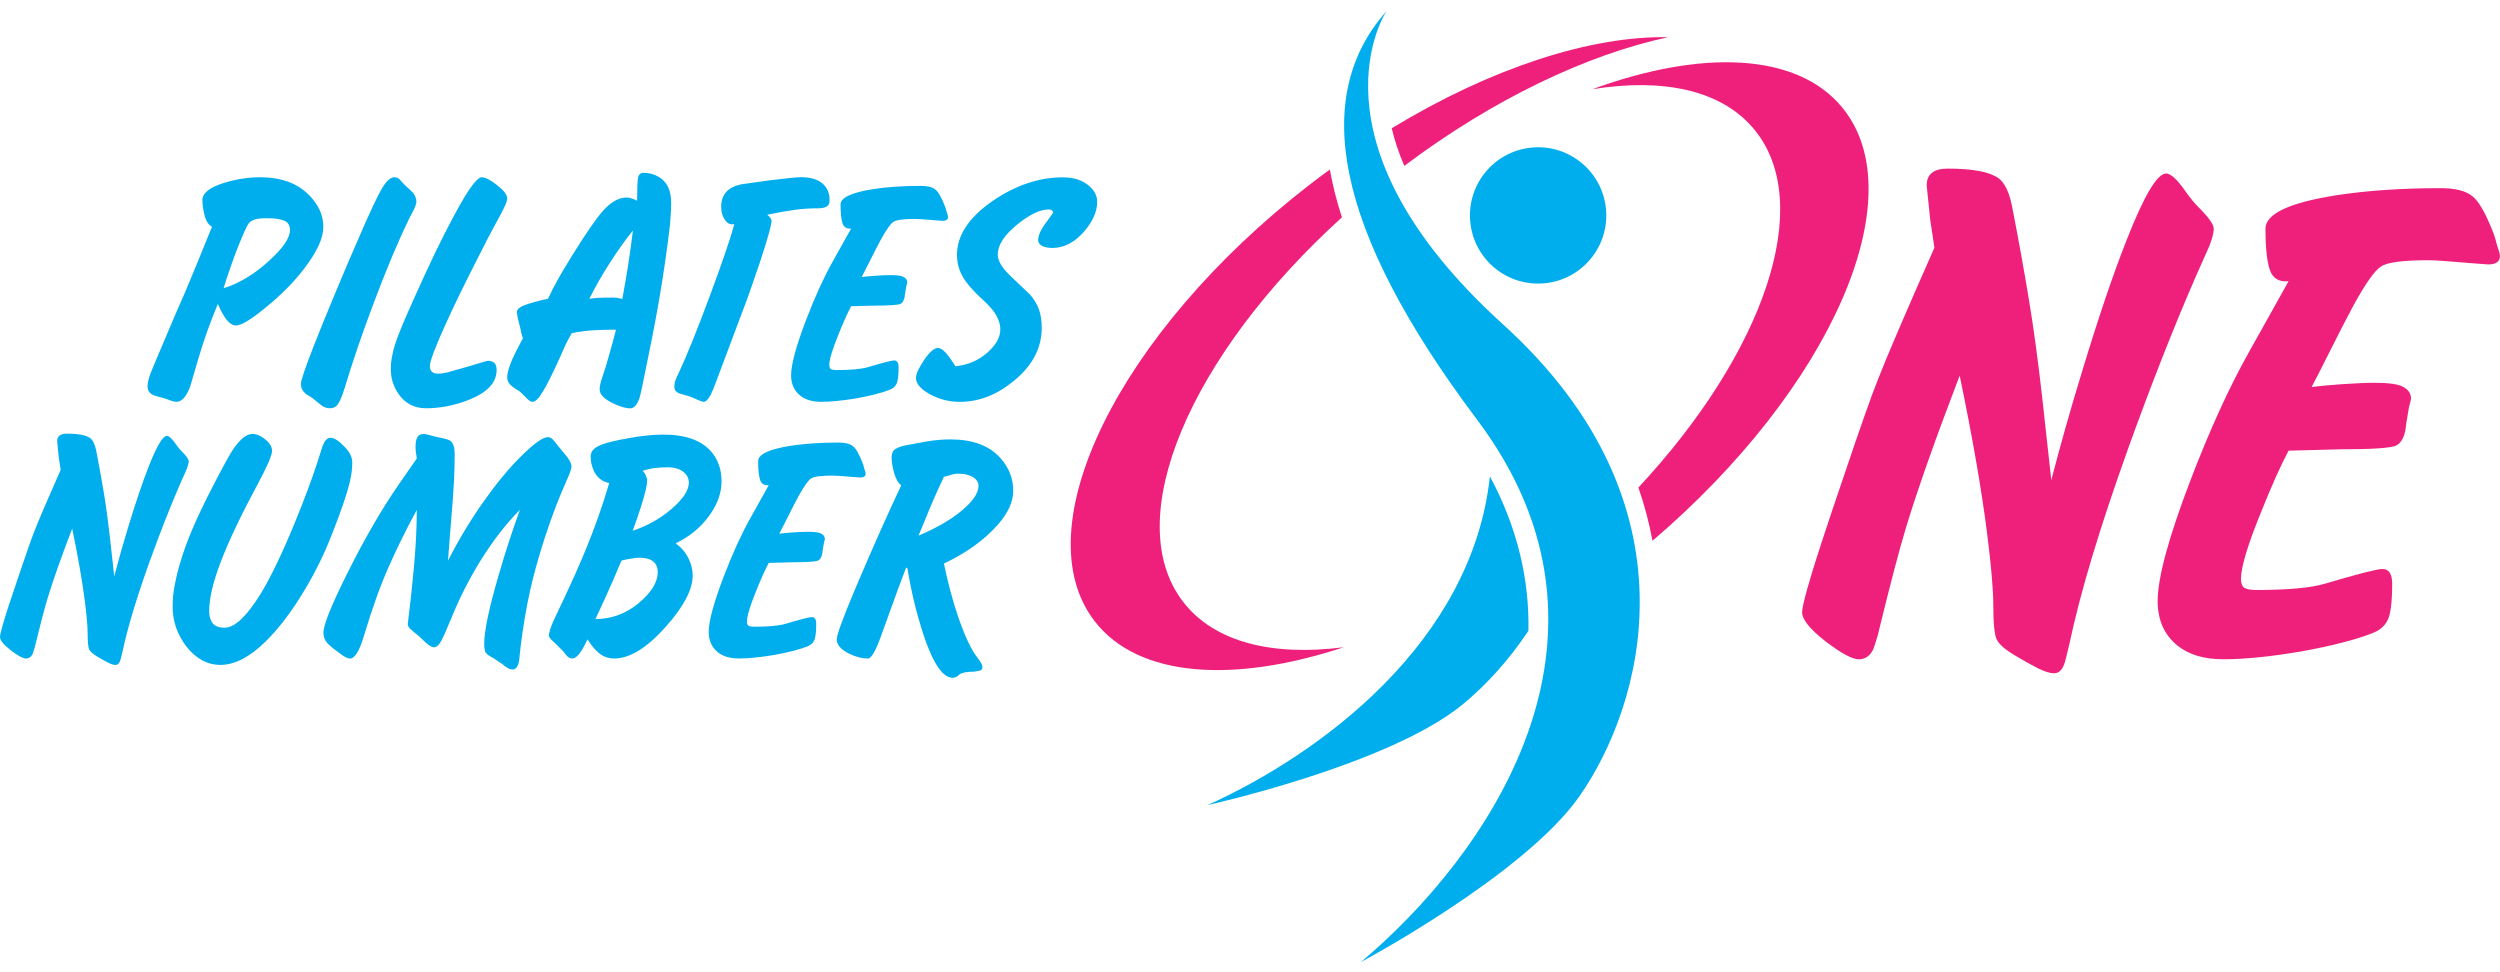 <?xml version="1.0" encoding="UTF-8" standalone="no"?>
<!-- Created with Inkscape (http://www.inkscape.org/) -->

<svg
   width="360"
   height="140"
   viewBox="0 0 95.25 37.042"
   version="1.1"
   id="svg1"
   inkscape:version="1.3.2 (091e20e, 2023-11-25)"
   sodipodi:docname="logo.svg"
   xmlns:inkscape="http://www.inkscape.org/namespaces/inkscape"
   xmlns:sodipodi="http://sodipodi.sourceforge.net/DTD/sodipodi-0.dtd"
   xmlns="http://www.w3.org/2000/svg"
   xmlns:svg="http://www.w3.org/2000/svg">
  <sodipodi:namedview
     id="namedview1"
     pagecolor="#ffffff"
     bordercolor="#000000"
     borderopacity="0.25"
     inkscape:showpageshadow="2"
     inkscape:pageopacity="0.0"
     inkscape:pagecheckerboard="0"
     inkscape:deskcolor="#d1d1d1"
     inkscape:document-units="px"
     inkscape:zoom="0.69664703"
     inkscape:cx="396.90114"
     inkscape:cy="331.5883"
     inkscape:window-width="1920"
     inkscape:window-height="990"
     inkscape:window-x="0"
     inkscape:window-y="0"
     inkscape:window-maximized="1"
     inkscape:current-layer="layer1" />
  <defs
     id="defs1" />
  <g
     inkscape:label="Слой 1"
     inkscape:groupmode="layer"
     id="layer1">
    <path
       d="m 2.75,20.139 q -0.623,1.626 -0.929,2.628 -0.183,0.599 -0.501,1.907 -0.061,0.208 -0.086,0.257 -0.086,0.159 -0.244,0.159 -0.171,0 -0.587,-0.318 Q 3.9029347e-5,24.454 3.9029347e-5,24.271 q 0,-0.098 0.098,-0.44 0.147,-0.526 0.636,-1.956 0.416,-1.235 0.587,-1.662 0.232,-0.599 0.99,-2.31 l -0.073,-0.489 -0.061,-0.599 q 0,-0.293 0.367,-0.293 0.66,0 0.892,0.171 0.159,0.122 0.232,0.489 0.171,0.88 0.293,1.626 0.122,0.733 0.232,1.711 l 0.159,1.442 q 0.244,-0.941 0.526,-1.858 0.44,-1.455 0.795,-2.347 0.452,-1.149 0.685,-1.149 0.122,0 0.342,0.318 0.11,0.159 0.232,0.281 0.257,0.257 0.257,0.367 0,0.098 -0.073,0.293 -0.134,0.306 -0.244,0.55 -0.575,1.32 -1.173,2.983 -0.746,2.078 -1.027,3.41 -0.073,0.318 -0.098,0.379 -0.061,0.147 -0.171,0.147 -0.11,0 -0.281,-0.086 -0.171,-0.086 -0.416,-0.232 -0.244,-0.147 -0.306,-0.269 -0.061,-0.122 -0.061,-0.599 0,-0.403 -0.11,-1.271 Q 3.08,21.728 2.75,20.139 Z m 5.647,5.195 q -0.733,0 -1.283,-0.685 Q 6.576,23.953 6.576,23.109 q 0,-0.379 0.073,-0.782 0.134,-0.733 0.44,-1.565 0.391,-1.051 1.161,-2.506 0.477,-0.917 0.648,-1.161 0.391,-0.562 0.721,-0.562 0.232,0 0.489,0.208 0.257,0.208 0.257,0.44 0,0.244 -0.538,1.247 -0.978,1.821 -1.418,2.983 -0.44,1.149 -0.44,1.882 0,0.257 0.122,0.44 0.134,0.183 0.465,0.183 0.575,0 1.369,-1.283 0.575,-0.941 1.296,-2.689 0.55,-1.345 0.856,-2.286 0.11,-0.342 0.22,-0.685 0.122,-0.293 0.293,-0.293 0.208,0 0.513,0.318 0.318,0.306 0.318,0.623 0,0.342 -0.086,0.709 -0.171,0.733 -0.709,2.078 -0.416,1.063 -1.002,2.041 -0.733,1.235 -1.504,1.992 -0.905,0.892 -1.724,0.892 z M 19.803,19.43 q -0.77,0.77 -1.504,1.944 -0.66,1.076 -1.112,2.2 -0.281,0.685 -0.403,0.892 -0.122,0.196 -0.244,0.196 -0.147,0 -0.403,-0.257 -0.208,-0.208 -0.318,-0.281 -0.098,-0.086 -0.196,-0.171 -0.086,-0.086 -0.086,-0.183 0.122,-0.953 0.232,-2.139 0.11,-1.198 0.11,-2.2 -0.587,1.076 -1.063,2.151 -0.477,1.063 -0.953,2.653 -0.257,0.856 -0.526,0.856 -0.134,0 -0.354,-0.171 -0.147,-0.11 -0.281,-0.208 -0.134,-0.11 -0.196,-0.171 -0.183,-0.183 -0.183,-0.44 0,-0.44 0.929,-2.298 0.978,-1.956 1.944,-3.349 l 0.685,-0.99 q -0.049,-0.244 -0.049,-0.452 0,-0.306 0.122,-0.416 0.073,-0.061 0.183,-0.061 0.073,0 0.159,0.024 0.257,0.073 0.379,0.098 0.391,0.073 0.477,0.134 0.171,0.122 0.171,0.501 0,0.452 -0.024,0.99 -0.024,0.538 -0.122,1.687 l -0.11,1.394 q 0.721,-1.406 1.577,-2.555 0.709,-0.966 1.394,-1.601 0.587,-0.55 0.831,-0.55 0.086,0 0.147,0.049 0.073,0.049 0.244,0.281 l 0.232,0.281 q 0.281,0.318 0.281,0.501 0,0.122 -0.147,0.452 -0.269,0.611 -0.416,0.99 -0.648,1.699 -1.002,3.239 -0.232,1.027 -0.379,2.237 -0.024,0.244 -0.049,0.477 -0.061,0.342 -0.244,0.342 -0.098,0 -0.183,-0.049 -0.073,-0.037 -0.22,-0.159 l -0.33,-0.22 q -0.232,-0.122 -0.293,-0.208 -0.061,-0.086 -0.061,-0.354 0,-0.721 0.55,-2.604 0.367,-1.271 0.807,-2.481 z m 5.941,1.271 q 0.33,0.244 0.489,0.575 0.159,0.33 0.159,0.648 0,0.807 -1.027,1.956 -1.076,1.21 -1.968,1.21 -0.257,0 -0.477,-0.134 -0.269,-0.171 -0.538,-0.599 -0.33,0.733 -0.575,0.733 -0.11,0 -0.208,-0.098 -0.012,-0.012 -0.159,-0.196 l -0.257,-0.257 q -0.122,-0.11 -0.171,-0.159 -0.098,-0.098 -0.098,-0.171 0,-0.159 0.171,-0.55 0.232,-0.489 0.416,-0.88 0.477,-1.015 0.819,-1.846 0.526,-1.283 0.892,-2.53 -0.391,-0.073 -0.575,-0.44 -0.134,-0.269 -0.134,-0.575 0,-0.293 0.428,-0.452 0.281,-0.11 1.027,-0.244 0.746,-0.134 1.308,-0.134 1.32,0 1.87,0.697 0.354,0.44 0.354,1.088 0,0.672 -0.489,1.332 -0.477,0.648 -1.259,1.027 z m -1.638,-0.477 q 0.856,-0.293 1.491,-0.843 0.648,-0.562 0.648,-0.99 0,-0.232 -0.183,-0.391 -0.22,-0.196 -0.636,-0.196 -0.22,0 -0.428,0.024 -0.196,0.012 -0.513,0.11 0.086,0.086 0.122,0.183 0.049,0.098 0.049,0.196 0,0.232 -0.208,0.905 -0.147,0.465 -0.342,1.002 z m -1.418,3.362 q 0.905,0 1.638,-0.599 0.733,-0.611 0.733,-1.186 0,-0.33 -0.257,-0.465 -0.159,-0.086 -0.465,-0.086 -0.122,0 -0.306,0.037 -0.183,0.024 -0.354,0.073 -0.11,0.269 -0.318,0.746 -0.147,0.33 -0.293,0.66 z m 7.004,-3.252 q 0.183,-0.024 0.526,-0.049 0.354,-0.024 0.575,-0.024 0.379,0 0.501,0.073 0.134,0.073 0.134,0.208 l -0.037,0.147 -0.049,0.293 q -0.024,0.306 -0.183,0.379 -0.159,0.061 -0.953,0.061 l -0.917,0.024 q -0.208,0.391 -0.477,1.063 -0.354,0.868 -0.354,1.173 0,0.122 0.061,0.159 0.061,0.037 0.208,0.037 0.831,0 1.198,-0.11 0.868,-0.257 1.002,-0.257 0.171,0 0.171,0.257 0,0.501 -0.086,0.648 -0.073,0.147 -0.269,0.22 -0.44,0.171 -1.247,0.318 -0.795,0.134 -1.345,0.134 -0.501,0 -0.795,-0.232 -0.354,-0.281 -0.354,-0.782 0,-0.611 0.575,-2.115 0.501,-1.308 1.015,-2.225 l 0.697,-1.247 q -0.257,0.024 -0.33,-0.208 -0.073,-0.232 -0.073,-0.709 0,-0.391 1.247,-0.587 0.807,-0.122 1.809,-0.122 0.379,0 0.55,0.134 0.171,0.122 0.379,0.66 0.024,0.061 0.061,0.208 0.049,0.134 0.049,0.183 0,0.147 -0.208,0.147 l -0.318,-0.024 q -0.318,-0.024 -0.465,-0.037 -0.147,-0.012 -0.269,-0.012 -0.66,0 -0.819,0.11 -0.159,0.098 -0.477,0.672 -0.171,0.318 -0.44,0.856 -0.147,0.293 -0.293,0.575 z m 4.877,1.308 -0.049,-0.012 q -0.171,0.428 -0.953,2.604 -0.306,0.856 -0.501,0.856 -0.33,0 -0.709,-0.183 -0.477,-0.232 -0.477,-0.55 0,-0.257 0.733,-1.992 0.978,-2.298 1.724,-3.875 -0.171,-0.122 -0.269,-0.465 -0.098,-0.342 -0.098,-0.611 0,-0.22 0.147,-0.306 0.147,-0.098 0.416,-0.147 0.733,-0.134 0.807,-0.147 0.452,-0.073 0.868,-0.073 1.271,0 1.907,0.709 0.489,0.55 0.489,1.247 0,0.636 -0.599,1.308 -0.758,0.856 -2.041,1.467 0.22,1.076 0.538,2.017 0.391,1.137 0.746,1.577 0.183,0.232 0.183,0.354 0,0.11 -0.11,0.134 -0.11,0.024 -0.208,0.037 -0.428,0 -0.562,0.11 -0.122,0.122 -0.257,0.122 -0.66,0 -1.296,-2.249 -0.257,-0.892 -0.428,-1.931 z m 0.428,-1.235 q 1.039,-0.44 1.662,-0.966 0.623,-0.526 0.623,-0.929 0,-0.183 -0.171,-0.306 -0.22,-0.159 -0.623,-0.159 -0.134,0 -0.306,0.061 -0.171,0.049 -0.22,0.061 -0.196,0.403 -0.465,1.027 -0.257,0.611 -0.501,1.21 z"
       id="text104"
       style="font-size:12.224px;line-height:0.8;font-family:Informer;-inkscape-font-specification:Informer;text-align:end;letter-spacing:0px;text-anchor:end;fill:#00aeed;stroke-width:3.889;stroke-linecap:round;stroke-linejoin:round;paint-order:markers stroke fill"
       aria-label="NUMBER" />
    <g
       id="g117"
       transform="matrix(0.278,0,0,0.278,-110.297,-14.754)"
       inkscape:label="g1">
			<g
   id="g109"
   inkscape:label="g3">
				<linearGradient
   id="linearGradient105"
   gradientUnits="userSpaceOnUse"
   x1="603.963"
   y1="179.612"
   x2="593.86"
   y2="52.43">
					<stop
   offset="0"
   style="stop-color:#283593"
   id="stop104" />

					<stop
   offset="1"
   style="stop-color:#00B0FF"
   id="stop105" />

				</linearGradient>

				<path
   style="fill:#00aeed;fill-opacity:1"
   d="m 583.237,184.942 c 17.056,-14.308 38.552,-44.291 15.973,-74.319 -19.827,-26.369 -22.705,-44.443 -12.445,-56.015 0,0 -11.87,17.683 15.967,42.912 27.381,24.816 19.091,52.394 10.455,64.718 -7.528,10.741 -29.95,22.704 -29.95,22.704 z"
   id="path105" />

				
					<linearGradient
   id="linearGradient107"
   gradientUnits="userSpaceOnUse"
   x1="615.188"
   y1="178.72"
   x2="605.085"
   y2="51.539">
					<stop
   offset="0"
   style="stop-color:#283593"
   id="stop106" />

					<stop
   offset="1"
   style="stop-color:#00B0FF"
   id="stop107" />

				</linearGradient>

				<path
   style="fill:#00aeed;fill-opacity:1"
   d="m 616.857,81.768 c 0.458,5.139 -3.337,9.676 -8.476,10.134 -5.139,0.458 -9.676,-3.337 -10.134,-8.476 -0.458,-5.139 3.337,-9.676 8.476,-10.133 5.139,-0.458 9.676,3.336 10.134,8.475 z"
   id="path107" />

				
					<linearGradient
   id="linearGradient109"
   gradientUnits="userSpaceOnUse"
   x1="586.684"
   y1="180.985"
   x2="576.581"
   y2="53.803">
					<stop
   offset="0"
   style="stop-color:#283593"
   id="stop108" />

					<stop
   offset="1"
   style="stop-color:#00B0FF"
   id="stop109" />

				</linearGradient>

				<path
   style="fill:#00aeed;fill-opacity:1"
   d="m 606.226,139.52 c 0.129,-6.838 -1.418,-13.965 -5.282,-21.166 -2.433,22.657 -23.072,37.983 -38.691,45.057 0,0 24.817,-5.481 34.958,-13.797 2.976,-2.439 6.195,-5.851 9.015,-10.094 z"
   id="path109" />

			</g>

			<g
   id="g116"
   inkscape:label="g2">
				<g
   id="g113">
					
						<linearGradient
   id="linearGradient111"
   gradientUnits="userSpaceOnUse"
   x1="525.898"
   y1="132.69"
   x2="654.863"
   y2="23.338">
						<stop
   offset="0"
   style="stop-color:#A12AA0"
   id="stop110" />

						<stop
   offset="1"
   style="stop-color:#EC407A"
   id="stop111" />

					</linearGradient>

					<path
   style="fill:#ee207b;fill-opacity:1"
   d="m 587.487,70.651 c 0.382,1.606 0.94,3.326 1.725,5.156 12.248,-9.209 25.082,-15.254 36.15,-17.638 -10.561,-0.202 -24.203,4.182 -37.875,12.482 z"
   id="path111" />

					
						<linearGradient
   id="linearGradient113"
   gradientUnits="userSpaceOnUse"
   x1="536.737"
   y1="145.473"
   x2="665.702"
   y2="36.121">
						<stop
   offset="0"
   style="stop-color:#A12AA0"
   id="stop112" />

						<stop
   offset="1"
   style="stop-color:#EC407A"
   id="stop113" />

					</linearGradient>

					<path
   style="fill:#ee207b;fill-opacity:1"
   d="m 580.913,141.775 c -9.754,1.261 -17.711,-0.67 -21.989,-6.191 -8.769,-11.316 0.908,-33.827 21.742,-52.727 -0.736,-2.261 -1.288,-4.446 -1.659,-6.553 -0.937,0.685 -1.873,1.38 -2.804,2.101 -26.146,20.262 -39.315,47.044 -29.415,59.82 5.977,7.713 18.996,8.548 34.125,3.55 z"
   id="path113" />

				</g>

				<g
   id="g115">
					
						<linearGradient
   id="linearGradient115"
   gradientUnits="userSpaceOnUse"
   x1="546.906"
   y1="157.465"
   x2="675.87"
   y2="48.113">
						<stop
   offset="0"
   style="stop-color:#A12AA0"
   id="stop114" />

						<stop
   offset="1"
   style="stop-color:#EC407A"
   id="stop115" />

					</linearGradient>

					<path
   style="fill:#ee207b;fill-opacity:1"
   d="m 649.208,67.776 c -6.215,-7.52 -19.254,-7.946 -34.219,-2.476 9.71,-1.567 17.723,0.113 22.172,5.497 8.461,10.236 1.354,30.601 -15.867,49.097 0.86,2.46 1.494,4.898 1.927,7.297 24.447,-20.88 36.074,-47.211 25.987,-59.415 z"
   id="path115" />

				</g>

			</g>

		</g>
    <path
       d="m 74.661,14.318 q -1.36,3.547 -2.027,5.734 -0.4,1.307 -1.093,4.161 -0.133,0.453 -0.187,0.56 -0.187,0.347 -0.533,0.347 -0.373,0 -1.28,-0.693 -0.88,-0.693 -0.88,-1.093 0,-0.213 0.213,-0.96 0.32,-1.147 1.387,-4.267 0.907,-2.694 1.28,-3.627 0.507,-1.307 2.16,-5.041 L 73.541,8.371 73.407,7.064 q 0,-0.64 0.8,-0.64 1.44,0 1.947,0.373 0.347,0.267 0.507,1.067 0.373,1.92 0.64,3.547 0.267,1.6 0.507,3.734 l 0.347,3.147 q 0.533,-2.054 1.147,-4.054 0.96,-3.174 1.734,-5.121 0.987,-2.507 1.494,-2.507 0.267,0 0.747,0.693 0.24,0.347 0.507,0.613 0.56,0.56 0.56,0.8 0,0.213 -0.16,0.64 -0.293,0.667 -0.533,1.2 -1.253,2.88 -2.56,6.508 -1.627,4.534 -2.24,7.441 -0.16,0.693 -0.213,0.827 -0.133,0.32 -0.373,0.32 -0.24,0 -0.613,-0.187 -0.373,-0.187 -0.907,-0.507 -0.533,-0.32 -0.667,-0.587 -0.133,-0.267 -0.133,-1.307 0,-0.88 -0.24,-2.774 -0.32,-2.507 -1.04,-5.974 z M 88.076,14.745 q 0.4,-0.053 1.147,-0.107 0.773,-0.053 1.253,-0.053 0.827,0 1.093,0.16 0.293,0.16 0.293,0.453 l -0.08,0.32 -0.107,0.64 q -0.053,0.667 -0.4,0.827 -0.347,0.133 -2.08,0.133 l -2,0.053 q -0.453,0.853 -1.04,2.32 -0.773,1.894 -0.773,2.56 0,0.267 0.133,0.347 0.133,0.08 0.453,0.08 1.814,0 2.614,-0.24 1.894,-0.56 2.187,-0.56 0.373,0 0.373,0.56 0,1.093 -0.187,1.414 -0.16,0.32 -0.587,0.48 -0.96,0.373 -2.72,0.693 -1.734,0.293 -2.934,0.293 -1.093,0 -1.734,-0.507 -0.773,-0.613 -0.773,-1.707 0,-1.334 1.253,-4.614 1.093,-2.854 2.214,-4.854 l 1.52,-2.72 q -0.56,0.053 -0.72,-0.453 -0.16,-0.507 -0.16,-1.547 0,-0.853 2.72,-1.28 1.76,-0.267 3.947,-0.267 0.827,0 1.2,0.293 0.373,0.267 0.827,1.44 0.053,0.133 0.133,0.453 0.107,0.293 0.107,0.4 0,0.32 -0.453,0.32 l -0.693,-0.053 q -0.693,-0.053 -1.013,-0.08 -0.32,-0.027 -0.587,-0.027 -1.44,0 -1.787,0.24 -0.347,0.213 -1.04,1.467 -0.373,0.693 -0.96,1.867 -0.32,0.64 -0.64,1.253 z"
       id="text117"
       style="font-size:26.67px;line-height:1;font-family:Informer;-inkscape-font-specification:Informer;letter-spacing:0px;fill:#ee207b;stroke-width:5.583;stroke-linecap:round;stroke-linejoin:round;paint-order:markers stroke fill"
       aria-label="NE"
       inkscape:label="one" />
    <path
       d="m 8.298,11.582 q -0.208,0.501 -0.416,1.076 -0.196,0.562 -0.342,1.063 -0.147,0.489 -0.293,1.002 -0.22,0.587 -0.526,0.587 -0.086,0 -0.22,-0.049 -0.257,-0.098 -0.33,-0.11 -0.293,-0.073 -0.354,-0.11 -0.196,-0.098 -0.196,-0.33 0,-0.171 0.11,-0.477 0.122,-0.306 0.709,-1.687 Q 6.745,11.827 7.063,11.106 7.442,10.213 8.078,8.636 7.882,8.539 7.797,8.221 7.711,7.891 7.711,7.622 q 0,-0.403 0.843,-0.66 0.685,-0.208 1.357,-0.208 1.198,0 1.87,0.685 0.538,0.55 0.538,1.21 0,0.636 -0.733,1.589 -0.587,0.77 -1.479,1.491 -0.819,0.672 -1.112,0.672 -0.183,0 -0.354,-0.208 -0.171,-0.22 -0.342,-0.611 z m 0.22,-0.599 q 0.868,-0.269 1.699,-1.015 0.831,-0.746 0.831,-1.198 0,-0.281 -0.232,-0.367 -0.232,-0.086 -0.562,-0.086 h -0.183 q -0.428,0 -0.587,0.183 Q 9.373,8.636 9.043,9.468 8.726,10.299 8.518,10.983 Z m 4.046,4.572 q -0.147,0 -0.281,-0.086 -0.049,-0.037 -0.22,-0.171 -0.159,-0.147 -0.281,-0.208 -0.11,-0.061 -0.147,-0.098 -0.171,-0.147 -0.171,-0.367 0,-0.183 0.465,-1.381 0.281,-0.733 0.941,-2.31 0.465,-1.112 0.709,-1.662 0.709,-1.662 1.002,-2.139 0.232,-0.379 0.44,-0.379 0.134,0 0.208,0.086 0.196,0.22 0.269,0.281 0.183,0.159 0.244,0.232 0.122,0.159 0.122,0.33 0,0.086 -0.073,0.257 -0.122,0.232 -0.208,0.403 -0.636,1.308 -1.345,3.203 -0.66,1.748 -1.112,3.252 -0.159,0.501 -0.269,0.623 -0.098,0.134 -0.293,0.134 z M 18.346,6.754 q 0.22,0 0.599,0.306 0.379,0.293 0.379,0.501 0,0.086 -0.073,0.257 -0.11,0.244 -0.416,0.795 -0.134,0.232 -0.721,1.394 -0.672,1.32 -1.137,2.347 -0.599,1.32 -0.599,1.589 0,0.293 0.306,0.293 0.159,0 0.367,-0.049 0.208,-0.061 0.733,-0.208 0.538,-0.159 0.66,-0.196 0.122,-0.037 0.159,-0.037 0.134,0 0.22,0.073 0.098,0.073 0.098,0.281 0,0.709 -1.039,1.125 -0.819,0.33 -1.65,0.33 -0.672,0 -1.051,-0.55 -0.293,-0.428 -0.293,-0.953 0,-0.391 0.159,-0.917 0.171,-0.538 0.721,-1.748 Q 16.634,9.443 17.282,8.245 17.771,7.329 18.052,6.986 18.248,6.754 18.346,6.754 Z m 2.53,4.633 q 0.196,-0.416 0.403,-0.782 0.147,-0.269 0.526,-0.88 0.795,-1.283 1.186,-1.711 0.44,-0.489 0.892,-0.489 0.098,0 0.183,0.037 0.098,0.024 0.208,0.086 0,-0.709 0.037,-0.88 0.037,-0.183 0.208,-0.183 0.33,0 0.587,0.159 0.465,0.281 0.465,0.978 0,0.257 -0.024,0.562 -0.012,0.293 -0.122,1.088 -0.159,1.198 -0.367,2.359 -0.159,0.917 -0.587,2.983 -0.086,0.416 -0.134,0.526 -0.134,0.318 -0.33,0.318 -0.257,0 -0.66,-0.196 -0.501,-0.244 -0.501,-0.526 0,-0.098 0.024,-0.196 0.024,-0.11 0.11,-0.367 0.098,-0.269 0.244,-0.807 0.159,-0.55 0.244,-0.905 -0.477,0 -0.88,0.024 -0.391,0.024 -0.807,0.11 -0.183,0.33 -0.244,0.465 -0.122,0.281 -0.196,0.44 -0.416,0.929 -0.66,1.32 -0.232,0.391 -0.391,0.391 -0.073,0 -0.171,-0.086 -0.098,-0.098 -0.147,-0.147 -0.049,-0.049 -0.098,-0.098 -0.086,-0.086 -0.244,-0.171 -0.147,-0.098 -0.208,-0.171 -0.098,-0.11 -0.098,-0.281 0,-0.159 0.122,-0.489 0.122,-0.33 0.477,-0.978 -0.061,-0.159 -0.098,-0.379 l -0.098,-0.391 q -0.024,-0.11 -0.037,-0.22 0,-0.049 0.037,-0.11 0.086,-0.122 0.465,-0.232 0.391,-0.122 0.685,-0.171 z m 1.577,0 q 0.134,-0.024 0.293,-0.037 0.171,-0.012 0.318,-0.012 0.196,0 0.403,0 0.171,0.037 0.244,0.049 0.257,-1.381 0.403,-2.604 -0.452,0.562 -0.88,1.235 -0.428,0.66 -0.782,1.369 z m 6.784,-3.203 q 0.159,0.134 0.159,0.232 0,0.232 -0.452,1.601 -0.379,1.137 -0.709,1.992 -0.526,1.406 -1.051,2.799 -0.208,0.501 -0.367,0.501 -0.073,0 -0.293,-0.098 -0.22,-0.11 -0.428,-0.159 -0.208,-0.061 -0.244,-0.073 -0.159,-0.086 -0.159,-0.22 0,-0.11 0.024,-0.22 0.037,-0.122 0.159,-0.367 0.44,-0.941 1.173,-2.909 0.733,-1.98 0.929,-2.726 -0.196,0.049 -0.33,-0.122 -0.171,-0.22 -0.171,-0.538 0,-0.697 0.77,-0.856 0.049,-0.012 1.051,-0.147 0.379,-0.049 0.733,-0.086 0.354,-0.037 0.489,-0.037 0.526,0 0.807,0.232 0.281,0.232 0.281,0.648 0,0.183 -0.122,0.244 -0.122,0.061 -0.293,0.061 -0.526,0 -0.917,0.061 -0.391,0.049 -1.039,0.183 z m 3.594,2.371 q 0.183,-0.024 0.526,-0.049 0.354,-0.024 0.575,-0.024 0.379,0 0.501,0.073 0.134,0.073 0.134,0.208 l -0.037,0.147 -0.049,0.293 q -0.024,0.306 -0.183,0.379 -0.159,0.061 -0.953,0.061 l -0.917,0.024 q -0.208,0.391 -0.477,1.063 -0.354,0.868 -0.354,1.173 0,0.122 0.061,0.159 0.061,0.037 0.208,0.037 0.831,0 1.198,-0.11 0.868,-0.257 1.002,-0.257 0.171,0 0.171,0.257 0,0.501 -0.086,0.648 -0.073,0.147 -0.269,0.22 -0.44,0.171 -1.247,0.318 -0.795,0.134 -1.345,0.134 -0.501,0 -0.795,-0.232 -0.354,-0.281 -0.354,-0.782 0,-0.611 0.575,-2.115 0.501,-1.308 1.015,-2.225 l 0.697,-1.247 q -0.257,0.024 -0.33,-0.208 -0.073,-0.232 -0.073,-0.709 0,-0.391 1.247,-0.587 0.807,-0.122 1.809,-0.122 0.379,0 0.55,0.134 0.171,0.122 0.379,0.66 0.024,0.061 0.061,0.208 0.049,0.134 0.049,0.183 0,0.147 -0.208,0.147 l -0.318,-0.024 q -0.318,-0.024 -0.465,-0.037 -0.147,-0.012 -0.269,-0.012 -0.66,0 -0.819,0.11 -0.159,0.098 -0.477,0.672 -0.171,0.318 -0.44,0.856 -0.147,0.293 -0.293,0.575 z M 38.014,9.7 q 0,0.342 0.465,0.795 0.379,0.367 0.77,0.733 0.22,0.257 0.33,0.55 0.11,0.293 0.11,0.721 0,1.137 -1.051,2.005 -0.978,0.807 -2.066,0.807 -0.611,0 -1.149,-0.293 -0.526,-0.293 -0.526,-0.623 0,-0.208 0.306,-0.672 0.318,-0.465 0.526,-0.465 0.134,0 0.293,0.171 0.159,0.171 0.379,0.526 0.709,-0.073 1.21,-0.513 0.501,-0.44 0.501,-0.892 0,-0.342 -0.269,-0.709 -0.147,-0.196 -0.55,-0.562 -0.391,-0.379 -0.575,-0.672 -0.257,-0.416 -0.257,-0.892 0,-1.125 1.369,-2.066 1.308,-0.892 2.665,-0.892 0.623,0 0.99,0.318 0.318,0.269 0.318,0.611 0,0.55 -0.489,1.125 -0.55,0.636 -1.222,0.636 -0.208,0 -0.379,-0.073 -0.159,-0.086 -0.159,-0.22 0,-0.134 0.073,-0.306 0.086,-0.183 0.183,-0.306 0.318,-0.428 0.318,-0.452 -0.012,-0.037 -0.024,-0.049 -0.061,-0.061 -0.147,-0.061 -0.489,0 -1.186,0.562 -0.758,0.611 -0.758,1.161 z"
       id="text119"
       style="font-size:12.224px;line-height:0.8;font-family:Informer;-inkscape-font-specification:Informer;text-align:end;letter-spacing:0px;text-anchor:end;fill:#00aeed;stroke-width:3.889;stroke-linecap:round;stroke-linejoin:round;paint-order:markers stroke fill"
       aria-label="PILATES&#10;"
       inkscape:label="pilates" />
  </g>
</svg>
